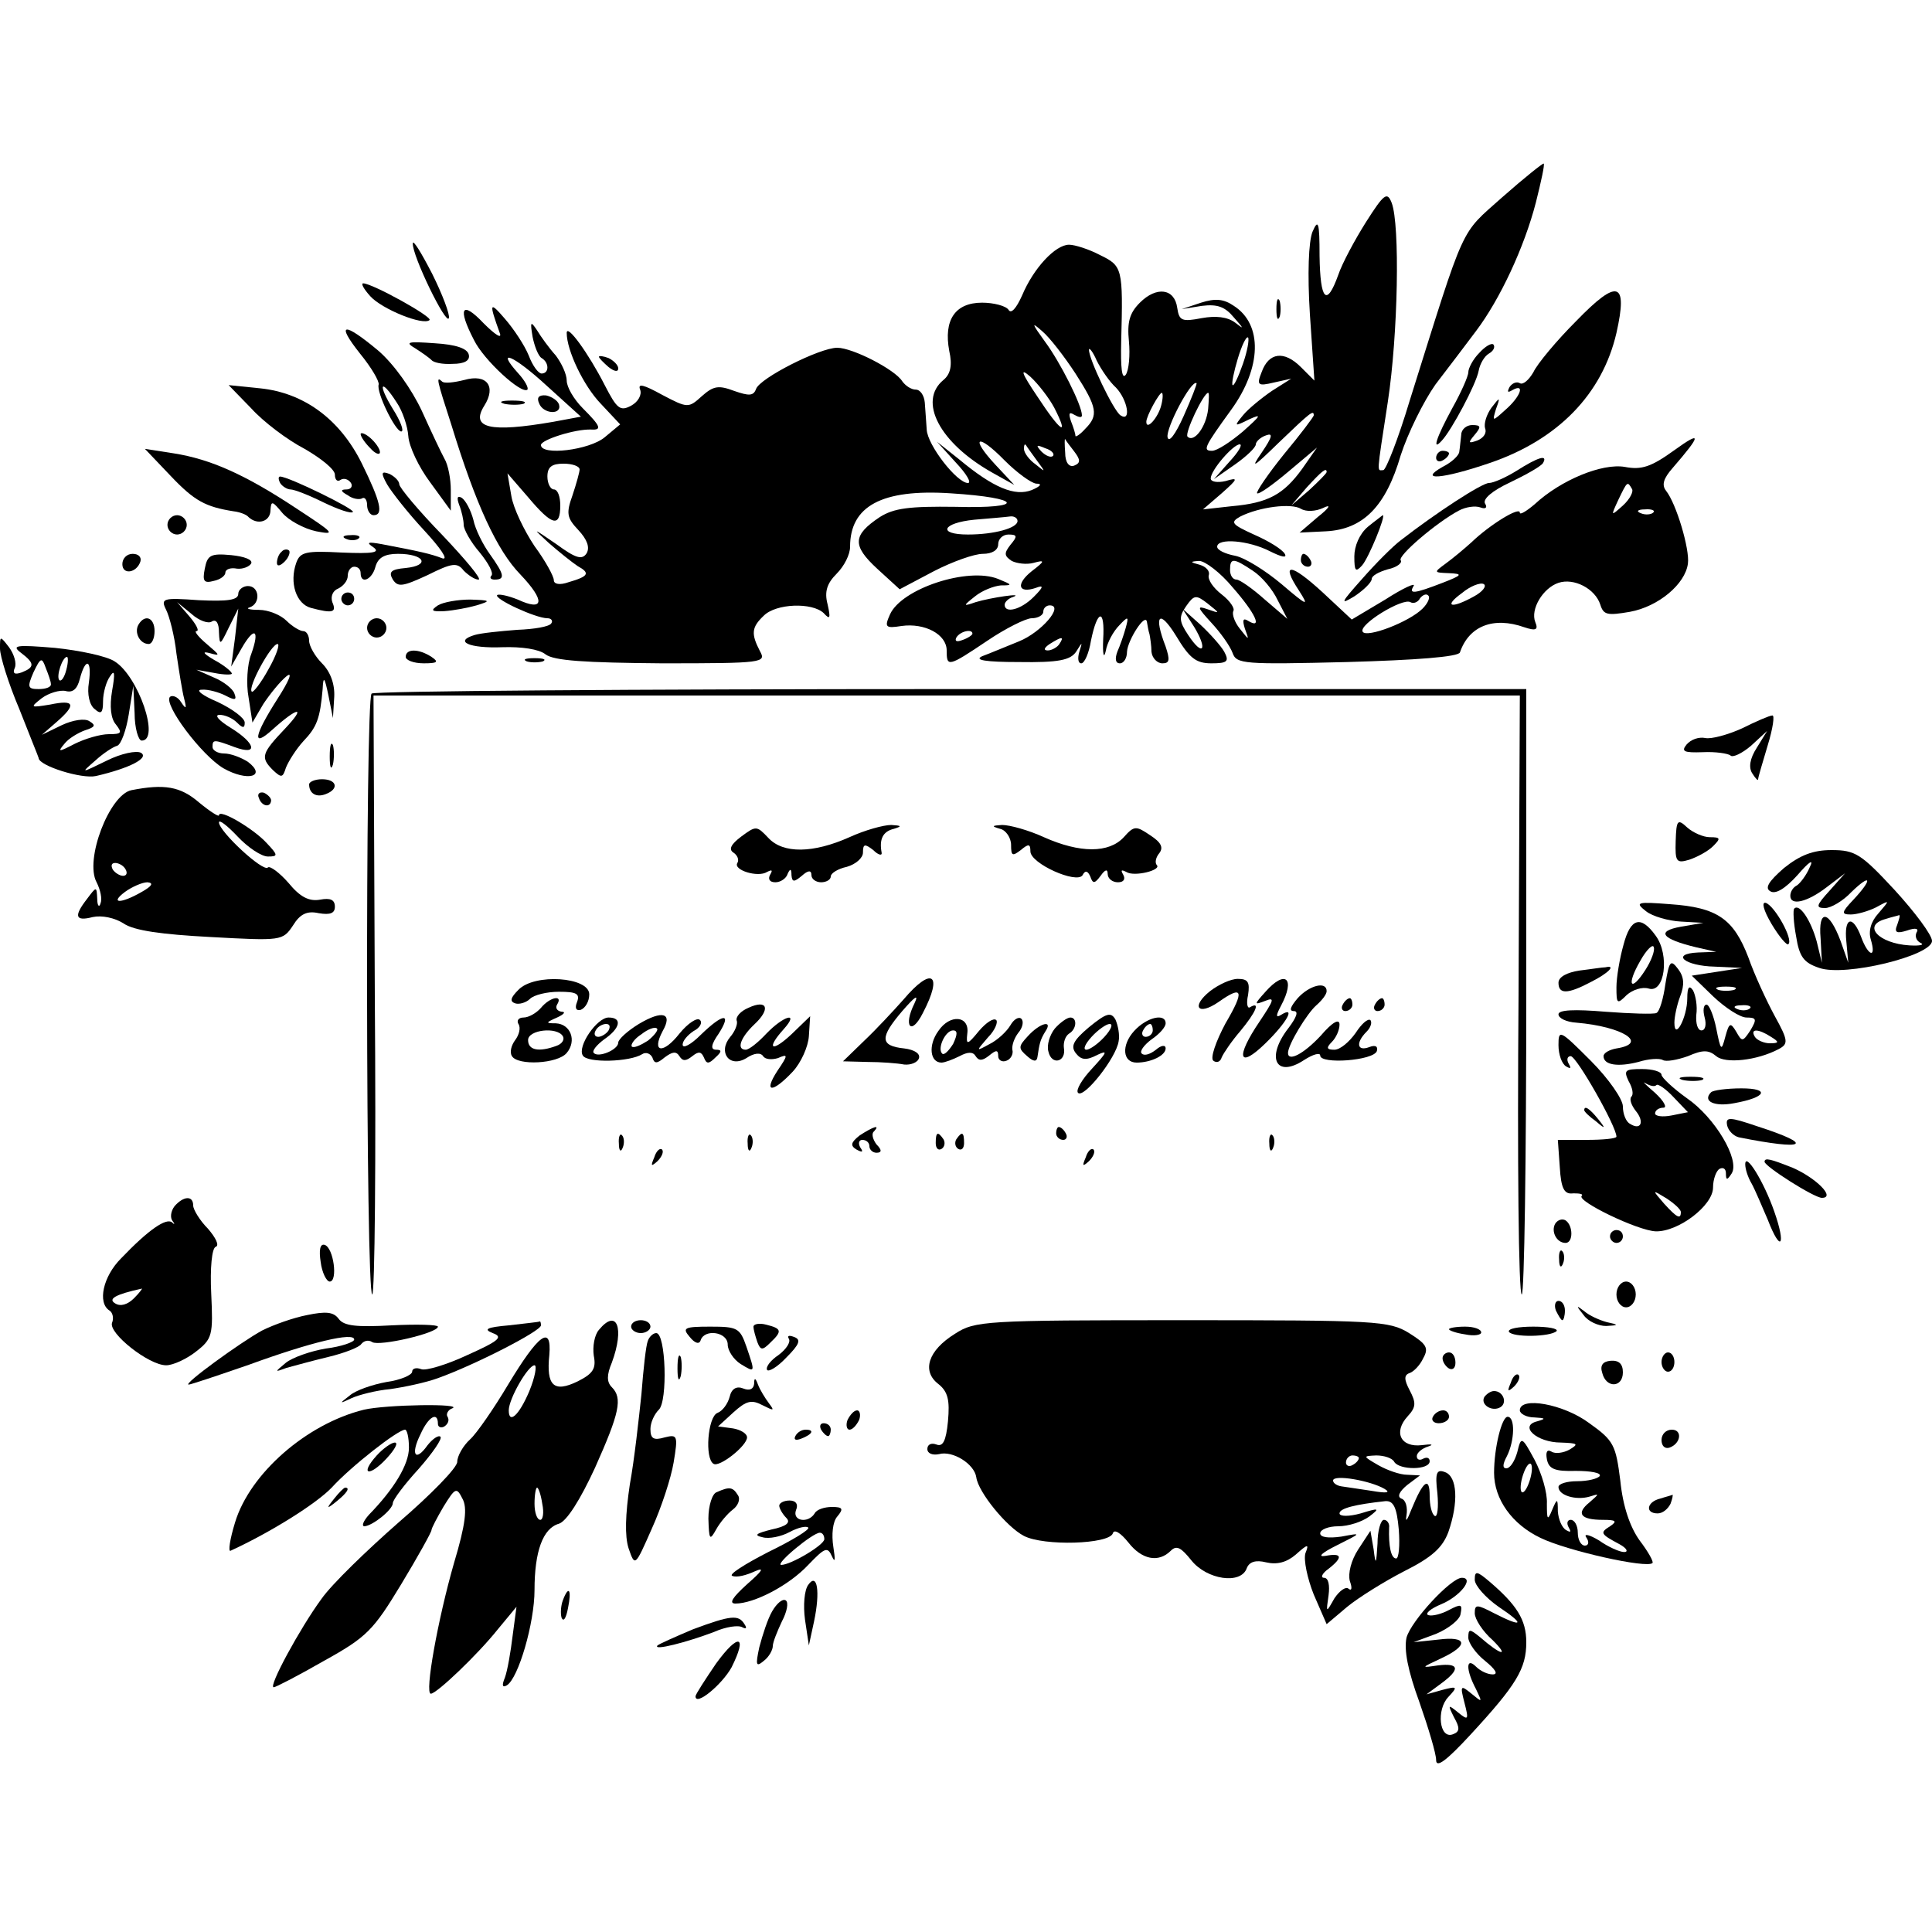 <?xml version="1.0" standalone="no"?>
<!DOCTYPE svg PUBLIC "-//W3C//DTD SVG 20010904//EN"
 "http://www.w3.org/TR/2001/REC-SVG-20010904/DTD/svg10.dtd">
<svg version="1.0" xmlns="http://www.w3.org/2000/svg"
 width="300pt" height="300pt" viewBox="0 0 300 300"
 preserveAspectRatio="xMidYMid meet">
<g transform="translate(0,300) scale(0.1,-0.1)"
fill="#000000" stroke="none">
<path d="M2333 2694 c-67 -60 -56 -36 -144 -316 -18 -60 -37 -108 -41 -108
-10 0 -11 -11 7 106 16 105 19 275 6 309 -7 18 -12 14 -40 -30 -17 -27 -37
-64 -43 -82 -18 -50 -28 -40 -29 30 0 52 -2 58 -11 37 -6 -15 -8 -65 -4 -128
l7 -103 -21 21 c-26 26 -50 23 -61 -8 -8 -20 -6 -22 19 -16 l27 6 -30 -19
c-16 -11 -37 -28 -45 -38 -14 -17 -14 -18 10 -6 20 9 18 6 -10 -19 -19 -16
-40 -30 -48 -30 -15 0 -12 6 30 64 47 65 49 132 4 161 -16 11 -29 12 -51 5
l-30 -10 31 5 c24 3 36 -1 50 -18 16 -18 16 -19 2 -8 -12 9 -30 11 -52 7 -31
-6 -35 -4 -38 16 -4 30 -32 34 -58 8 -16 -16 -20 -30 -17 -60 2 -21 0 -45 -5
-52 -6 -8 -8 11 -7 52 3 114 2 117 -33 134 -17 9 -39 16 -48 16 -21 0 -55 -36
-73 -79 -9 -20 -17 -29 -21 -22 -4 6 -23 11 -41 11 -42 0 -60 -27 -51 -75 5
-22 2 -36 -9 -45 -40 -33 -6 -98 76 -144 l34 -19 -29 31 c-41 44 -28 50 14 7
19 -19 41 -35 49 -36 10 0 7 -4 -7 -10 -26 -10 -59 3 -113 48 l-34 27 29 -32
c17 -18 25 -32 19 -32 -17 0 -63 59 -64 83 -1 12 -2 31 -3 42 -1 11 -7 20 -14
20 -7 0 -16 6 -21 13 -11 18 -77 52 -101 52 -27 0 -120 -47 -126 -64 -4 -11
-11 -11 -34 -3 -24 9 -32 8 -50 -8 -21 -19 -22 -19 -62 2 -29 16 -38 18 -34 8
3 -8 -3 -19 -14 -25 -17 -9 -22 -5 -41 32 -25 49 -59 96 -59 81 0 -27 26 -82
53 -110 l30 -32 -24 -20 c-24 -20 -99 -29 -99 -12 0 8 53 25 78 24 17 -1 15 5
-13 33 -14 14 -25 33 -25 43 0 10 -8 27 -17 39 -10 11 -23 29 -29 39 -10 15
-11 14 -7 -10 3 -15 9 -30 14 -33 12 -7 12 -24 0 -24 -5 0 -14 12 -20 28 -6
15 -23 41 -37 57 -24 28 -25 25 -8 -22 4 -10 -7 -3 -25 15 -34 36 -41 24 -15
-26 15 -31 74 -85 83 -77 2 3 -4 14 -14 25 -37 41 -7 28 44 -19 l53 -48 -43
-8 c-98 -17 -129 -10 -107 25 19 30 4 50 -31 40 -16 -4 -32 -6 -35 -2 -9 8 -8
3 15 -68 38 -124 71 -195 107 -232 39 -41 37 -58 -4 -39 -15 6 -29 9 -32 7 -5
-6 60 -36 78 -36 6 0 9 -4 6 -8 -3 -5 -26 -9 -53 -10 -26 -2 -56 -5 -66 -8
-33 -10 -8 -21 43 -19 30 1 57 -3 67 -11 13 -10 61 -13 181 -14 158 0 162 1
152 19 -14 27 -13 37 6 55 19 19 75 21 93 4 10 -11 11 -8 6 14 -5 19 -1 32 14
47 12 12 21 30 21 42 0 63 49 90 156 83 112 -7 118 -24 8 -21 -72 1 -96 -2
-118 -16 -42 -28 -43 -44 -4 -80 l35 -32 53 28 c29 15 63 27 76 27 15 0 24 6
24 15 0 8 7 15 16 15 14 0 14 -3 3 -16 -10 -13 -10 -17 2 -25 8 -4 23 -6 34
-3 18 5 18 3 -3 -13 -25 -20 -21 -35 6 -26 13 5 13 2 -3 -14 -20 -20 -45 -26
-45 -12 0 4 6 10 13 12 19 7 -35 -1 -58 -8 -20 -7 -20 -6 -1 9 11 9 29 16 40
17 19 0 18 1 -4 10 -47 19 -150 -15 -168 -55 -9 -20 -7 -22 18 -18 36 5 70
-13 70 -38 0 -26 2 -26 63 15 28 19 60 35 69 35 10 0 18 5 18 10 0 6 5 10 10
10 23 0 -13 -42 -48 -56 -20 -8 -46 -19 -57 -23 -13 -6 6 -9 57 -9 62 -1 80 3
89 16 10 16 10 16 5 0 -3 -10 -2 -18 3 -18 5 0 12 16 15 35 10 49 22 51 19 2
-1 -23 1 -31 4 -18 2 13 12 31 21 40 14 15 15 14 10 -4 -3 -11 -9 -28 -13 -37
-4 -11 -3 -18 4 -18 6 0 11 8 11 18 1 18 29 62 31 46 1 -5 2 -13 4 -19 1 -5 3
-18 3 -27 1 -10 9 -18 17 -18 11 0 12 5 5 26 -19 49 -10 59 16 17 21 -35 31
-43 55 -43 25 0 28 3 20 18 -5 9 -22 28 -37 42 l-28 25 18 -28 c22 -36 14 -48
-9 -13 -14 21 -15 28 -3 45 12 17 15 18 33 4 20 -16 20 -16 0 -9 -17 6 -16 3
6 -21 14 -15 29 -36 33 -47 6 -17 17 -18 178 -14 106 3 173 8 175 15 14 41 52
56 100 39 18 -6 22 -4 17 8 -8 20 12 53 36 61 24 8 57 -9 65 -34 5 -16 11 -17
46 -11 44 8 86 43 90 75 3 22 -18 93 -34 113 -7 9 -4 19 10 35 45 52 46 59 3
28 -36 -26 -51 -31 -77 -26 -35 6 -99 -20 -140 -58 -13 -11 -23 -17 -23 -13 0
10 -47 -19 -75 -46 -11 -10 -29 -25 -40 -33 -19 -14 -19 -14 5 -15 22 -1 21
-3 -10 -15 -44 -17 -53 -18 -45 -5 4 6 -16 -3 -44 -21 l-52 -31 -45 42 c-50
46 -66 47 -37 3 16 -25 14 -25 -27 10 -25 21 -57 41 -72 44 -16 3 -28 9 -28
14 0 14 49 10 82 -7 18 -9 27 -11 23 -4 -4 7 -25 20 -48 30 -35 16 -37 19 -21
28 30 15 79 21 94 12 8 -5 23 -4 34 1 14 7 11 1 -8 -14 l-28 -24 41 2 c58 3
93 39 116 118 11 34 35 83 54 110 20 26 48 63 63 83 37 49 75 130 93 200 8 32
14 59 12 60 -1 1 -30 -22 -64 -52z m-663 -274 c34 -53 36 -65 15 -86 -8 -9
-15 -13 -15 -11 0 3 -3 13 -7 23 -4 12 -3 15 5 10 7 -4 12 -5 12 -1 0 16 -34
83 -57 114 -21 29 -22 32 -5 17 12 -10 35 -40 52 -66z m260 15 c-7 -20 -14
-35 -16 -33 -2 2 2 21 8 41 6 20 13 35 16 33 2 -3 -1 -21 -8 -41z m-197 -37
c18 -19 24 -54 7 -43 -11 7 -50 89 -49 102 0 4 6 -3 12 -17 7 -14 20 -33 30
-42z m-96 -31 c24 -47 10 -38 -26 17 -25 37 -28 46 -11 31 12 -11 29 -33 37
-48z m201 -13 c-13 -29 -23 -42 -25 -33 -3 14 37 90 45 84 1 -1 -8 -24 -20
-51z m-35 16 c-5 -19 -23 -39 -23 -25 0 9 20 45 24 45 2 0 2 -9 -1 -20z m73
-5 c-3 -28 -22 -53 -32 -43 -5 5 25 68 32 68 2 0 1 -11 0 -25z m164 -10 c0 -2
-21 -30 -46 -60 -25 -31 -44 -59 -42 -61 3 -2 24 13 49 34 l44 37 -23 -33
c-29 -40 -53 -53 -109 -58 l-45 -5 29 25 c26 23 26 25 6 19 -13 -3 -23 -1 -23
4 0 13 35 53 45 53 5 0 -2 -12 -16 -27 l-24 -27 33 23 c17 12 32 26 32 31 0 4
7 11 16 14 11 4 10 -2 -7 -27 -18 -26 -13 -23 27 16 49 47 54 51 54 42z m-372
-56 c10 -13 10 -18 0 -22 -8 -3 -14 5 -14 20 -1 13 -1 23 0 21 1 -2 7 -10 14
-19z m-58 -14 c14 -19 14 -19 -2 -6 -10 7 -18 18 -18 24 0 6 1 8 3 6 1 -2 9
-13 17 -24z m25 7 c-3 -3 -11 0 -18 7 -9 10 -8 11 6 5 10 -3 15 -9 12 -12z
m-735 -21 c0 -4 -5 -22 -11 -40 -10 -28 -9 -35 9 -54 14 -15 18 -27 13 -36 -7
-11 -17 -8 -47 14 -38 26 -38 26 -12 2 16 -14 36 -30 45 -36 20 -11 17 -16
-14 -25 -14 -5 -23 -3 -23 3 0 6 -13 30 -30 53 -16 24 -33 59 -36 78 l-6 35
32 -37 c37 -44 50 -48 50 -13 0 14 -4 25 -10 25 -5 0 -10 9 -10 20 0 15 7 20
25 20 14 0 25 -4 25 -9z m1160 -4 c0 -2 -12 -14 -27 -28 l-28 -24 24 28 c23
25 31 32 31 24z m474 -26 c3 -4 -3 -16 -14 -26 -19 -17 -19 -17 -7 9 14 29 14
29 21 17z m33 -37 c-3 -3 -12 -4 -19 -1 -8 3 -5 6 6 6 11 1 17 -2 13 -5z
m-987 -13 c0 -11 -36 -21 -77 -21 -48 0 -40 18 10 23 23 2 48 4 55 5 6 1 12
-2 12 -7z m334 -103 c36 -41 47 -66 24 -52 -8 5 -9 1 -5 -12 7 -19 7 -19 -8 0
-8 10 -12 22 -10 27 3 4 -5 16 -18 26 -13 10 -22 23 -20 30 2 6 -4 13 -14 16
-15 4 -16 5 -1 6 9 0 33 -18 52 -41z m31 26 c14 -9 31 -29 39 -46 l15 -29 -35
30 c-19 17 -39 31 -44 31 -6 0 -10 7 -10 15 0 19 5 19 35 -1z m344 -40 c-36
-20 -48 -16 -19 5 13 11 29 17 34 14 5 -3 -2 -12 -15 -19z m-80 -19 c-21 -21
-87 -46 -93 -36 -7 11 62 53 74 46 5 -3 12 0 15 6 4 5 10 8 13 4 3 -3 -1 -12
-9 -20z m-699 -39 c0 -2 -7 -7 -16 -10 -8 -3 -12 -2 -9 4 6 10 25 14 25 6z
m135 -16 c-3 -5 -12 -10 -18 -10 -7 0 -6 4 3 10 19 12 23 12 15 0z"/>
<path d="M641 2622 c-1 -19 52 -128 56 -116 2 5 -10 37 -26 69 -17 33 -30 54
-30 47z"/>
<path d="M575 2540 c18 -20 82 -46 92 -37 5 5 -89 57 -103 57 -4 0 1 -9 11
-20z"/>
<path d="M2448 2502 c-31 -31 -61 -67 -67 -80 -7 -12 -16 -20 -21 -17 -5 3
-12 0 -16 -6 -4 -8 -3 -9 4 -5 21 12 13 -10 -10 -30 -21 -19 -21 -19 -15 1 7
19 6 19 -7 2 -8 -11 -12 -25 -10 -32 3 -7 -2 -15 -12 -19 -14 -5 -15 -4 -4 9
10 12 10 15 -4 15 -9 0 -17 -7 -17 -15 -1 -8 -2 -20 -3 -26 0 -6 -12 -17 -26
-24 -39 -22 0 -19 73 6 106 36 175 107 197 202 18 80 2 85 -62 19z"/>
<path d="M1982 2520 c0 -14 2 -19 5 -12 2 6 2 18 0 25 -3 6 -5 1 -5 -13z"/>
<path d="M559 2451 c18 -22 30 -43 29 -48 -4 -12 26 -73 35 -73 5 0 -1 16 -13
35 -24 39 -19 49 6 10 9 -13 17 -37 18 -52 1 -16 16 -48 34 -72 l32 -44 0 32
c0 17 -4 39 -10 49 -5 9 -21 43 -35 74 -16 34 -43 72 -67 93 -55 46 -67 44
-29 -4z"/>
<path d="M645 2459 c11 -7 22 -15 25 -18 3 -4 17 -7 33 -6 18 0 27 5 25 14 -2
10 -20 16 -53 18 -42 3 -47 2 -30 -8z"/>
<path d="M2297 2452 c-10 -10 -17 -24 -17 -30 0 -6 -11 -31 -25 -56 -25 -46
-32 -68 -16 -50 15 16 53 87 57 108 2 11 9 23 16 27 7 4 10 10 7 14 -3 3 -13
-3 -22 -13z"/>
<path d="M930 2446 c0 -2 7 -9 15 -16 9 -7 15 -8 15 -2 0 5 -7 12 -15 16 -8 3
-15 4 -15 2z"/>
<path d="M390 2366 c19 -21 56 -49 83 -63 26 -15 47 -32 47 -40 0 -8 4 -12 9
-8 5 3 12 1 16 -5 3 -5 0 -10 -7 -10 -10 0 -9 -3 2 -9 8 -6 18 -7 22 -5 4 3 8
-2 8 -10 0 -9 5 -16 10 -16 16 0 11 21 -18 80 -34 69 -90 110 -158 117 l-49 5
35 -36z"/>
<path d="M837 2374 c6 -17 36 -19 31 -2 -2 6 -11 12 -20 14 -11 1 -15 -3 -11
-12z"/>
<path d="M783 2373 c9 -2 23 -2 30 0 6 3 -1 5 -18 5 -16 0 -22 -2 -12 -5z"/>
<path d="M560 2326 c0 -4 7 -14 15 -22 8 -9 15 -11 15 -6 0 5 -7 15 -15 22 -8
7 -15 9 -15 6z"/>
<path d="M265 2261 c37 -39 54 -48 98 -55 9 -1 20 -5 23 -9 14 -13 34 -7 34
11 1 15 3 14 18 -4 10 -12 34 -25 53 -29 31 -6 28 -3 -30 35 -80 53 -134 77
-191 86 l-45 7 40 -42z"/>
<path d="M2230 2289 c0 -5 5 -7 10 -4 6 3 10 8 10 11 0 2 -4 4 -10 4 -5 0 -10
-5 -10 -11z"/>
<path d="M2355 2269 c-16 -10 -36 -19 -43 -19 -11 0 -83 -47 -137 -89 -12 -9
-39 -36 -60 -60 -33 -37 -35 -41 -12 -27 15 10 27 22 27 27 0 5 11 11 25 15
14 3 23 10 20 14 -5 7 56 59 90 77 11 6 26 8 34 5 8 -3 11 0 7 6 -4 7 11 20
39 33 25 12 48 25 51 30 8 14 -8 9 -41 -12z"/>
<path d="M601 2248 c7 -12 32 -44 58 -72 25 -27 38 -46 28 -43 -18 7 -36 11
-94 22 -22 4 -25 3 -13 -5 11 -8 -1 -10 -49 -8 -56 3 -65 1 -71 -16 -11 -31 0
-64 23 -70 34 -9 40 -7 33 9 -3 9 1 18 9 21 8 4 15 12 15 20 0 8 5 14 10 14 6
0 10 -4 10 -10 0 -18 18 -10 23 10 4 14 14 20 35 20 41 0 51 -18 12 -22 -23
-2 -27 -6 -20 -18 8 -12 15 -11 54 7 38 19 46 20 56 7 7 -7 17 -14 23 -14 6 0
-20 31 -56 69 -37 38 -67 74 -67 79 0 5 -7 12 -15 16 -13 5 -14 2 -4 -16z"/>
<path d="M435 2250 c3 -5 11 -10 16 -10 6 0 29 -9 51 -20 23 -11 43 -18 46
-15 4 4 -100 55 -113 55 -3 0 -3 -4 0 -10z"/>
<path d="M713 2216 c4 -10 7 -24 7 -31 0 -7 11 -27 25 -43 13 -16 22 -32 18
-36 -3 -3 -1 -6 5 -6 17 0 15 8 -7 39 -11 15 -23 39 -26 54 -4 15 -12 30 -18
34 -7 4 -8 0 -4 -11z"/>
<path d="M260 2185 c0 -8 7 -15 15 -15 8 0 15 7 15 15 0 8 -7 15 -15 15 -8 0
-15 -7 -15 -15z"/>
<path d="M2124 2182 c-13 -11 -21 -30 -21 -46 0 -23 2 -25 12 -14 10 11 38 79
32 78 -1 -1 -12 -9 -23 -18z"/>
<path d="M538 2163 c7 -3 16 -2 19 1 4 3 -2 6 -13 5 -11 0 -14 -3 -6 -6z"/>
<path d="M437 2143 c-4 -3 -7 -11 -7 -17 0 -6 5 -5 12 2 6 6 9 14 7 17 -3 3
-9 2 -12 -2z"/>
<path d="M190 2124 c0 -17 22 -14 28 4 2 7 -3 12 -12 12 -9 0 -16 -7 -16 -16z"/>
<path d="M318 2117 c-4 -20 -1 -23 14 -19 10 2 18 8 18 13 0 5 8 8 18 6 9 -1
19 3 22 8 3 6 -11 11 -31 13 -32 3 -37 0 -41 -21z"/>
<path d="M2020 2130 c0 -5 5 -10 11 -10 5 0 7 5 4 10 -3 6 -8 10 -11 10 -2 0
-4 -4 -4 -10z"/>
<path d="M370 2078 c0 -10 -17 -12 -61 -10 -56 4 -60 3 -51 -15 5 -10 13 -40
16 -68 4 -27 9 -59 12 -70 4 -16 3 -17 -5 -5 -5 8 -13 11 -17 8 -11 -11 49
-91 83 -111 37 -21 68 -13 38 10 -11 7 -27 13 -37 13 -10 0 -18 5 -18 10 0 12
2 12 34 0 38 -14 33 6 -6 30 -18 11 -26 20 -17 20 8 0 20 -5 27 -12 9 -9 12
-9 12 0 0 7 -19 21 -42 32 -24 10 -35 19 -25 19 10 1 27 -4 37 -9 15 -8 18 -7
14 3 -2 7 -17 19 -32 25 l-27 12 28 -5 c15 -3 27 -3 27 -1 0 3 -12 13 -27 21
-17 10 -20 14 -8 11 18 -5 17 -4 -4 14 -13 11 -20 20 -16 20 5 0 0 10 -11 23
l-19 22 22 -18 c12 -11 27 -16 32 -12 7 4 11 -3 11 -17 1 -21 2 -20 15 7 l15
30 -5 -45 -6 -45 16 28 c20 35 29 30 15 -9 -6 -15 -8 -46 -4 -67 l6 -39 17 29
c10 15 26 35 36 43 10 8 4 -7 -14 -35 -37 -58 -40 -77 -8 -48 40 36 53 37 20
2 -37 -39 -39 -45 -19 -65 13 -12 15 -12 20 4 4 10 16 29 27 41 21 22 26 35
30 81 1 21 3 19 9 -10 l7 -35 2 33 c1 20 -6 39 -19 52 -11 11 -20 27 -20 35 0
8 -4 15 -9 15 -5 0 -17 7 -26 16 -9 9 -28 17 -43 17 -15 0 -21 2 -14 4 17 6
15 33 -3 33 -8 0 -15 -6 -15 -12z m47 -117 c-12 -22 -24 -37 -26 -35 -7 6 30
74 40 74 4 0 -2 -18 -14 -39z"/>
<path d="M530 2070 c0 -5 5 -10 10 -10 6 0 10 5 10 10 0 6 -4 10 -10 10 -5 0
-10 -4 -10 -10z"/>
<path d="M680 2060 c-12 -8 -10 -10 10 -9 14 1 36 5 50 9 23 7 22 8 -10 9 -19
0 -42 -4 -50 -9z"/>
<path d="M215 2030 c-7 -12 2 -30 16 -30 5 0 9 9 9 20 0 21 -15 27 -25 10z"/>
<path d="M570 2025 c0 -8 7 -15 15 -15 8 0 15 7 15 15 0 8 -7 15 -15 15 -8 0
-15 -7 -15 -15z"/>
<path d="M0 1993 c0 -12 13 -54 30 -94 16 -41 30 -75 30 -76 0 -12 67 -33 89
-28 52 12 83 28 70 36 -7 4 -31 -1 -53 -12 -41 -20 -41 -20 -18 0 12 11 27 21
34 23 6 2 14 24 18 49 l7 44 2 -42 c0 -24 6 -43 11 -43 29 0 -5 100 -42 123
-12 8 -54 17 -93 21 -60 5 -68 4 -52 -8 21 -16 21 -22 1 -30 -11 -4 -15 -2
-11 7 3 7 -1 21 -9 32 -14 18 -14 18 -14 -2z m79 -55 c1 -5 -8 -8 -19 -8 -17
0 -18 3 -8 26 11 23 13 24 19 7 4 -10 8 -21 8 -25z m24 22 c-3 -12 -8 -19 -11
-16 -5 6 5 36 12 36 2 0 2 -9 -1 -20z m35 -20 c-3 -18 1 -35 9 -41 10 -9 13
-6 13 12 0 13 5 31 11 39 7 11 8 5 3 -23 -4 -24 -2 -43 6 -52 10 -13 9 -15
-11 -15 -13 0 -37 -7 -53 -15 -25 -13 -27 -13 -16 0 6 8 21 17 32 21 16 5 17
8 7 14 -7 5 -26 2 -43 -6 l-31 -15 23 20 c31 27 28 35 -10 27 -31 -5 -32 -5
-13 10 11 8 28 13 37 11 11 -3 18 3 22 19 9 34 19 30 14 -6z"/>
<path d="M630 1980 c0 -5 12 -10 28 -10 21 0 24 2 12 10 -20 13 -40 13 -40 0z"/>
<path d="M818 1973 c6 -2 18 -2 25 0 6 3 1 5 -13 5 -14 0 -19 -2 -12 -5z"/>
<path d="M577 1923 c-10 -9 -9 -933 1 -933 4 0 6 209 4 465 l-2 465 890 0 890
0 -2 -465 c-2 -256 0 -465 5 -465 4 0 7 212 7 470 l0 470 -893 0 c-492 0 -897
-3 -900 -7z"/>
<path d="M2705 1869 c-22 -10 -48 -17 -57 -15 -10 2 -22 -2 -29 -10 -9 -11 -4
-13 25 -12 20 1 39 -2 43 -5 3 -4 18 3 32 15 l25 23 -16 -26 c-11 -17 -13 -31
-7 -40 5 -8 9 -12 9 -9 0 3 7 26 15 53 8 26 11 47 7 46 -4 0 -25 -9 -47 -20z"/>
<path d="M512 1825 c0 -16 2 -22 5 -12 2 9 2 23 0 30 -3 6 -5 -1 -5 -18z"/>
<path d="M480 1782 c0 -14 11 -21 26 -15 21 8 17 23 -6 23 -11 0 -20 -4 -20
-8z"/>
<path d="M204 1773 c-34 -7 -73 -108 -54 -143 6 -12 9 -26 6 -33 -2 -7 -5 -3
-5 7 -1 20 -1 20 -16 0 -21 -27 -18 -35 9 -28 14 3 34 -1 48 -10 16 -11 59
-17 135 -21 110 -6 112 -6 128 18 11 18 22 23 40 19 18 -3 25 0 25 10 0 11 -7
14 -23 11 -17 -3 -31 4 -49 26 -14 16 -29 27 -32 24 -7 -8 -76 56 -76 70 0 5
13 -5 29 -22 16 -17 37 -31 47 -31 16 0 16 2 -2 21 -20 22 -74 54 -74 43 0 -3
-14 6 -31 20 -29 25 -54 29 -105 19z m-9 -123 c3 -5 2 -10 -4 -10 -5 0 -13 5
-16 10 -3 6 -2 10 4 10 5 0 13 -4 16 -10z m25 -35 c-33 -19 -50 -18 -26 0 11
8 27 15 35 15 10 -1 7 -6 -9 -15z"/>
<path d="M402 1761 c4 -13 18 -16 19 -4 0 4 -5 9 -11 12 -7 2 -11 -2 -8 -8z"/>
<path d="M2602 1694 c-1 -32 1 -35 21 -29 12 4 29 13 37 21 12 12 12 14 -5 14
-10 0 -26 7 -35 15 -15 14 -17 12 -18 -21z"/>
<path d="M1151 1701 c-16 -12 -20 -20 -12 -25 6 -4 9 -11 6 -16 -7 -11 32 -23
46 -14 8 4 9 3 5 -4 -4 -7 -1 -12 8 -12 8 0 17 6 19 13 4 9 6 8 6 -2 1 -11 4
-11 16 -1 10 9 15 9 15 1 0 -6 7 -11 15 -11 8 0 15 4 15 9 0 5 11 12 25 15 14
4 25 14 25 22 0 14 3 14 16 4 8 -8 14 -9 13 -4 -4 21 2 33 19 37 13 4 12 5 -4
6 -12 0 -41 -8 -65 -19 -56 -25 -103 -26 -126 -1 -18 19 -19 19 -42 2z"/>
<path d="M1553 1713 c9 -2 17 -14 17 -25 0 -17 2 -18 15 -8 12 10 15 10 15 -2
0 -19 72 -51 81 -37 4 8 8 7 12 -2 4 -12 7 -11 16 1 7 10 11 11 11 3 0 -7 7
-13 16 -13 9 0 12 5 8 12 -4 7 -3 8 5 4 12 -8 56 3 47 11 -3 4 -1 12 4 18 7 9
3 17 -14 28 -22 15 -25 15 -41 -3 -23 -25 -68 -25 -124 0 -24 11 -53 19 -65
19 -16 -1 -17 -2 -3 -6z"/>
<path d="M2770 1652 c-24 -21 -30 -31 -21 -36 8 -5 23 4 42 25 19 22 26 26 19
12 -5 -12 -15 -25 -20 -28 -6 -3 -10 -10 -10 -16 0 -16 26 -10 56 13 l29 22
-24 -27 c-21 -23 -22 -27 -7 -27 9 0 28 11 41 25 31 30 33 20 3 -12 -19 -20
-19 -23 -4 -23 9 0 27 5 39 11 22 12 22 12 4 -9 -12 -13 -16 -28 -12 -41 9
-30 -4 -26 -15 4 -13 35 -27 31 -23 -7 l3 -33 -12 34 c-18 48 -35 50 -31 4 l2
-38 -8 33 c-9 33 -27 60 -35 51 -2 -2 -1 -22 3 -43 5 -32 12 -41 36 -49 40
-14 175 19 175 42 0 9 -26 44 -58 79 -52 56 -61 62 -98 62 -29 0 -49 -8 -74
-28z m176 -88 c-5 -12 -1 -14 15 -9 14 5 19 3 15 -3 -3 -6 0 -13 6 -16 7 -3 0
-5 -17 -4 -48 3 -74 31 -37 41 9 3 19 5 21 6 2 0 0 -6 -3 -15z"/>
<path d="M2556 1585 c10 -8 35 -15 54 -16 l35 -2 -35 -6 c-39 -7 -30 -19 24
-32 l31 -7 -28 -1 c-44 -2 -21 -21 26 -22 l42 -2 -39 -6 -39 -6 33 -32 c19
-18 42 -33 52 -33 16 0 16 -3 6 -20 -12 -18 -13 -18 -22 -2 -9 15 -11 14 -17
-8 -6 -23 -7 -22 -14 13 -4 20 -11 37 -15 37 -5 0 -6 -9 -3 -20 3 -11 1 -20
-5 -20 -6 0 -9 11 -8 24 2 14 -1 30 -5 38 -6 9 -9 5 -9 -12 0 -30 -20 -67 -20
-38 0 9 4 28 9 41 7 18 6 30 -3 42 -12 16 -14 13 -20 -23 -3 -22 -9 -43 -14
-45 -4 -2 -40 -1 -79 2 -48 4 -73 3 -73 -4 0 -6 12 -12 28 -13 71 -6 113 -32
62 -40 -11 -2 -20 -7 -20 -12 0 -14 23 -17 54 -9 16 5 33 6 38 3 5 -3 22 0 39
6 23 10 32 10 44 0 14 -12 63 -7 97 11 15 8 15 13 -6 51 -13 24 -32 65 -41 91
-23 60 -48 78 -122 83 -51 4 -55 3 -37 -11z m137 -122 c-7 -2 -19 -2 -25 0 -7
3 -2 5 12 5 14 0 19 -2 13 -5z m24 -29 c-3 -3 -12 -4 -19 -1 -8 3 -5 6 6 6 11
1 17 -2 13 -5z m33 -44 c13 -8 13 -10 -2 -10 -9 0 -20 5 -23 10 -8 13 5 13 25
0z"/>
<path d="M2751 1565 c12 -20 24 -34 26 -31 8 7 -21 59 -35 64 -7 2 -4 -11 9
-33z"/>
<path d="M2521 1533 c-6 -21 -11 -51 -11 -66 0 -26 1 -27 16 -12 9 8 24 13 34
10 25 -8 33 52 11 82 -23 32 -39 28 -50 -14z m34 -39 c-23 -36 -30 -24 -8 14
10 18 20 27 21 21 2 -5 -4 -21 -13 -35z"/>
<path d="M2453 1493 c-20 -3 -33 -10 -33 -19 0 -18 14 -18 50 1 28 14 40 27
23 23 -5 0 -23 -3 -40 -5z"/>
<path d="M805 1463 c-12 -12 -14 -18 -5 -21 6 -2 17 1 23 7 6 6 26 11 45 11
27 0 33 -3 28 -16 -4 -10 -1 -14 6 -12 7 3 13 13 13 24 0 27 -85 33 -110 7z"/>
<path d="M1403 1448 c-16 -18 -43 -47 -61 -64 l-33 -32 38 -1 c21 0 47 -2 57
-4 10 -1 21 3 23 10 2 7 -7 13 -23 15 -38 4 -38 17 -3 58 20 23 26 27 19 12
-18 -36 -5 -51 13 -15 32 61 14 73 -30 21z"/>
<path d="M1879 1461 c-30 -24 -19 -39 13 -17 38 27 41 18 11 -33 -15 -28 -24
-54 -19 -58 5 -4 11 -2 13 5 3 7 16 26 29 41 24 29 32 47 15 37 -4 -3 -6 6 -3
19 3 20 0 25 -16 25 -11 0 -30 -9 -43 -19z"/>
<path d="M1965 1460 c-18 -20 -18 -21 0 -14 15 6 13 1 -9 -32 -38 -56 -33 -75
9 -34 33 32 48 59 24 44 -8 -5 -8 -1 0 14 23 43 7 57 -24 22z"/>
<path d="M2015 1450 c-11 -13 -14 -20 -6 -20 8 0 4 -10 -8 -26 -36 -46 -20
-79 24 -50 14 9 25 12 25 7 0 -14 83 -8 88 7 2 7 -2 10 -12 6 -19 -7 -21 7 -4
24 6 6 9 14 6 18 -4 3 -14 -6 -23 -20 -10 -14 -24 -26 -33 -26 -12 0 -13 3 -4
12 7 7 12 19 12 27 0 10 -11 4 -29 -17 -27 -29 -51 -41 -51 -27 0 13 30 62 44
74 9 8 16 17 16 22 0 16 -27 9 -45 -11z"/>
<path d="M840 1435 c-7 -8 -19 -15 -27 -15 -8 0 -11 -5 -8 -10 4 -6 1 -17 -5
-25 -6 -8 -9 -19 -5 -25 9 -15 71 -12 85 5 16 19 6 45 -17 46 -16 0 -16 1 2 9
11 5 14 9 7 9 -7 1 -10 6 -7 11 10 16 -11 12 -25 -5z m34 -44 c3 -5 -1 -12
-10 -15 -27 -10 -44 -7 -44 9 0 16 45 21 54 6z"/>
<path d="M1162 1435 c-12 -5 -20 -14 -18 -20 2 -5 -3 -17 -10 -25 -20 -24 -1
-49 25 -33 12 8 22 9 26 3 3 -5 13 -6 23 -3 16 7 16 5 -1 -20 -22 -34 -8 -35
24 -1 13 14 24 39 25 55 l2 31 -29 -28 c-31 -29 -40 -23 -12 8 25 28 0 21 -27
-7 -13 -14 -27 -25 -32 -25 -15 0 -8 19 13 39 26 24 21 40 -9 26z"/>
<path d="M2085 1440 c-3 -5 -1 -10 4 -10 6 0 11 5 11 10 0 6 -2 10 -4 10 -3 0
-8 -4 -11 -10z"/>
<path d="M2135 1440 c-3 -5 -1 -10 4 -10 6 0 11 5 11 10 0 6 -2 10 -4 10 -3 0
-8 -4 -11 -10z"/>
<path d="M992 1410 c-18 -11 -32 -24 -32 -29 0 -11 -31 -24 -38 -16 -3 3 4 12
16 21 25 17 29 34 7 34 -18 0 -49 -45 -40 -59 7 -12 73 -10 92 2 6 4 13 1 16
-5 3 -10 7 -10 19 0 12 9 18 10 23 2 5 -8 10 -8 20 0 10 8 14 7 18 -2 4 -10 7
-11 18 0 10 9 10 12 1 12 -9 0 -8 8 4 25 21 33 7 32 -28 -2 -15 -15 -28 -22
-28 -15 0 6 8 15 17 21 10 5 14 13 10 17 -4 5 -19 -5 -32 -21 -25 -32 -44 -30
-26 4 16 28 0 33 -37 11z m-47 -10 c-3 -5 -11 -10 -16 -10 -6 0 -7 5 -4 10 3
6 11 10 16 10 6 0 7 -4 4 -10z m61 -16 c-11 -7 -22 -12 -25 -9 -2 3 4 12 15
19 10 8 21 12 24 9 3 -2 -4 -11 -14 -19z"/>
<path d="M1691 1405 c-25 -21 -29 -30 -20 -41 8 -10 16 -11 33 -2 17 8 15 4
-8 -21 -16 -17 -26 -34 -22 -38 9 -9 59 54 63 80 2 10 -1 25 -5 34 -7 12 -14
10 -41 -12z m24 -15 c-10 -11 -23 -20 -28 -20 -6 0 -2 9 8 20 10 11 23 20 28
20 6 0 2 -9 -8 -20z"/>
<path d="M1457 1399 c-16 -22 -13 -49 5 -49 5 0 18 5 28 10 13 7 21 7 25 0 5
-8 11 -7 21 1 11 9 14 9 14 -1 0 -6 6 -10 13 -7 6 2 11 10 9 17 -1 7 3 18 9
26 7 8 9 18 5 22 -4 4 -12 -1 -17 -10 -6 -10 -20 -23 -32 -29 -22 -12 -22 -12
-3 10 11 11 16 24 13 27 -4 4 -16 -4 -27 -17 -18 -22 -20 -22 -18 -4 4 28 -27
31 -45 4z m23 -20 c-7 -11 -14 -18 -17 -15 -8 8 5 36 17 36 7 0 7 -6 0 -21z"/>
<path d="M1638 1403 c-8 -10 -13 -26 -10 -36 5 -22 28 -16 24 6 -1 8 2 18 8
22 12 7 13 25 2 25 -5 0 -16 -8 -24 -17z"/>
<path d="M1761 1399 c-20 -22 -18 -49 4 -49 22 0 45 11 45 22 0 6 -7 5 -15 -2
-9 -7 -18 -10 -22 -6 -4 3 3 13 15 22 12 8 22 19 22 25 0 16 -29 10 -49 -12z
m29 1 c0 -5 -5 -10 -11 -10 -5 0 -7 5 -4 10 3 6 8 10 11 10 2 0 4 -4 4 -10z"/>
<path d="M1596 1391 c-15 -16 -15 -19 -1 -31 10 -9 15 -9 16 -1 3 20 4 26 12
39 13 19 -8 14 -27 -7z"/>
<path d="M2420 1377 c0 -14 5 -29 12 -33 7 -4 8 -3 4 4 -4 7 -2 12 3 12 9 0
71 -109 71 -125 0 -3 -21 -5 -46 -5 l-45 0 3 -42 c2 -34 7 -43 21 -41 10 0 16
-1 13 -4 -8 -8 87 -54 115 -55 35 -1 89 40 89 68 0 13 5 26 10 29 6 3 10 0 10
-7 0 -11 2 -11 9 0 13 21 -26 87 -70 117 -21 15 -39 32 -39 36 0 5 -14 9 -30
9 -27 0 -29 -2 -21 -19 6 -10 8 -21 4 -24 -3 -4 0 -13 7 -22 14 -17 8 -31 -9
-20 -6 3 -11 15 -11 27 0 11 -22 43 -50 71 -48 48 -50 49 -50 24z m152 -62 c2
3 15 -6 27 -19 l22 -23 -25 -5 c-15 -3 -26 -1 -26 3 0 5 6 9 13 9 6 0 1 10
-13 23 -14 12 -21 19 -15 15 7 -4 14 -6 17 -3z m38 -197 c0 -12 -6 -9 -26 13
-19 22 -19 22 4 8 12 -8 22 -17 22 -21z"/>
<path d="M2613 1323 c9 -2 23 -2 30 0 6 3 -1 5 -18 5 -16 0 -22 -2 -12 -5z"/>
<path d="M2657 1304 c-14 -14 5 -23 36 -17 50 9 56 23 11 23 -23 0 -44 -3 -47
-6z"/>
<path d="M2460 1276 c0 -2 8 -10 18 -17 15 -13 16 -12 3 4 -13 16 -21 21 -21
13z"/>
<path d="M2682 1252 c2 -8 10 -16 18 -18 105 -21 119 -12 29 17 -44 15 -50 15
-47 1z"/>
<path d="M1335 1237 c-14 -11 -15 -16 -5 -22 9 -5 11 -4 6 3 -4 7 -2 12 3 12
6 0 11 -4 11 -10 0 -5 5 -10 11 -10 8 0 9 4 0 13 -6 8 -8 17 -4 20 11 12 -2 7
-22 -6z"/>
<path d="M1640 1240 c0 -5 5 -10 11 -10 5 0 7 5 4 10 -3 6 -8 10 -11 10 -2 0
-4 -4 -4 -10z"/>
<path d="M961 1224 c0 -11 3 -14 6 -6 3 7 2 16 -1 19 -3 4 -6 -2 -5 -13z"/>
<path d="M1161 1224 c0 -11 3 -14 6 -6 3 7 2 16 -1 19 -3 4 -6 -2 -5 -13z"/>
<path d="M1453 1225 c0 -8 4 -12 9 -9 5 3 6 10 3 15 -9 13 -12 11 -12 -6z"/>
<path d="M1485 1231 c-3 -5 -2 -12 3 -15 5 -3 9 1 9 9 0 17 -3 19 -12 6z"/>
<path d="M1971 1224 c0 -11 3 -14 6 -6 3 7 2 16 -1 19 -3 4 -6 -2 -5 -13z"/>
<path d="M1016 1203 c-6 -14 -5 -15 5 -6 7 7 10 15 7 18 -3 3 -9 -2 -12 -12z"/>
<path d="M1686 1203 c-6 -14 -5 -15 5 -6 7 7 10 15 7 18 -3 3 -9 -2 -12 -12z"/>
<path d="M2710 1192 c0 -7 4 -20 10 -30 5 -9 16 -35 25 -56 20 -52 29 -41 10
13 -16 46 -45 93 -45 73z"/>
<path d="M2740 1196 c0 -7 77 -56 89 -56 22 0 -9 31 -46 47 -33 13 -43 16 -43
9z"/>
<path d="M271 1127 c-6 -8 -7 -18 -3 -23 4 -5 3 -6 -1 -2 -9 7 -36 -11 -79
-56 -28 -28 -37 -69 -18 -81 5 -3 7 -12 4 -19 -6 -16 57 -66 84 -66 11 0 32
10 46 21 26 20 27 26 24 90 -2 40 1 71 7 73 6 2 0 14 -12 28 -13 13 -23 30
-23 36 0 16 -15 15 -29 -1z m-63 -143 c-10 -10 -21 -13 -29 -8 -12 7 0 14 41
23 2 1 -3 -6 -12 -15z"/>
<path d="M2415 1100 c-7 -12 2 -30 16 -30 12 0 12 27 0 35 -5 3 -12 1 -16 -5z"/>
<path d="M2500 1080 c0 -5 5 -10 10 -10 6 0 10 5 10 10 0 6 -4 10 -10 10 -5 0
-10 -4 -10 -10z"/>
<path d="M498 1040 c2 -16 9 -30 14 -30 13 0 6 53 -8 57 -7 2 -9 -8 -6 -27z"/>
<path d="M2421 1044 c0 -11 3 -14 6 -6 3 7 2 16 -1 19 -3 4 -6 -2 -5 -13z"/>
<path d="M2510 990 c0 -11 7 -20 15 -20 8 0 15 9 15 20 0 11 -7 20 -15 20 -8
0 -15 -9 -15 -20z"/>
<path d="M2416 965 c4 -8 8 -15 10 -15 2 0 4 7 4 15 0 8 -4 15 -10 15 -5 0 -7
-7 -4 -15z"/>
<path d="M477 958 c-21 -4 -52 -15 -70 -24 -33 -18 -124 -84 -114 -84 3 0 45
14 94 31 96 35 163 51 163 39 0 -4 -20 -11 -44 -14 -24 -4 -52 -14 -62 -22
-18 -15 -18 -15 1 -8 11 3 40 11 65 17 25 6 48 15 51 20 4 5 11 7 17 3 11 -7
102 14 102 24 0 3 -32 4 -72 2 -54 -3 -74 -1 -82 10 -8 11 -20 12 -49 6z"/>
<path d="M2459 958 c7 -10 23 -17 35 -17 20 1 20 2 1 6 -11 3 -27 10 -35 17
-13 10 -13 9 -1 -6z"/>
<path d="M790 942 c-34 -3 -40 -6 -25 -12 17 -6 10 -12 -39 -34 -32 -15 -65
-25 -72 -22 -8 3 -14 1 -14 -4 0 -5 -18 -13 -40 -16 -22 -4 -48 -13 -57 -21
-17 -13 -16 -13 3 -4 11 5 38 12 60 14 21 3 55 10 74 17 56 20 160 73 160 82
0 4 -1 7 -2 6 -2 -1 -23 -3 -48 -6z"/>
<path d="M930 935 c-7 -8 -10 -26 -8 -40 4 -20 -1 -28 -25 -40 -37 -18 -49 -7
-44 41 4 48 -17 32 -64 -46 -22 -37 -49 -76 -59 -85 -11 -10 -20 -26 -20 -35
0 -9 -41 -51 -91 -94 -49 -43 -104 -96 -120 -119 -33 -45 -83 -137 -74 -137 3
0 38 18 78 41 67 37 77 48 120 119 26 43 47 81 47 84 0 3 9 20 19 37 18 29 20
30 29 12 8 -14 5 -40 -13 -100 -25 -87 -46 -203 -36 -203 9 0 73 61 104 100
l29 35 -6 -45 c-3 -25 -8 -54 -12 -65 -5 -12 -4 -16 3 -12 18 11 43 97 43 148
0 60 13 96 38 103 12 4 33 37 56 87 38 85 43 108 26 125 -8 8 -8 19 0 38 20
54 8 85 -20 51z m-108 -95 c-16 -38 -32 -52 -32 -30 0 18 30 70 40 70 4 0 1
-18 -8 -40z m20 -175 c3 -14 1 -25 -3 -25 -5 0 -9 11 -9 25 0 14 2 25 4 25 2
0 6 -11 8 -25z"/>
<path d="M980 940 c0 -5 7 -10 15 -10 8 0 15 5 15 10 0 6 -7 10 -15 10 -8 0
-15 -4 -15 -10z"/>
<path d="M1170 940 c0 -5 3 -15 6 -24 5 -13 8 -13 20 -1 19 18 18 22 -6 28
-11 3 -20 1 -20 -3z"/>
<path d="M1483 929 c-42 -26 -52 -58 -26 -78 15 -12 18 -25 15 -58 -3 -31 -8
-40 -18 -36 -8 3 -14 0 -14 -7 0 -7 8 -10 18 -8 21 6 55 -15 58 -36 3 -23 47
-77 74 -91 31 -16 132 -13 138 4 2 7 12 1 24 -14 21 -27 47 -32 66 -13 9 9 16
5 32 -15 24 -30 77 -38 86 -12 4 10 14 13 30 9 17 -4 32 0 46 12 19 17 21 17
15 2 -3 -10 3 -39 13 -64 l20 -46 32 27 c17 14 57 39 88 55 44 22 60 37 69 61
16 46 14 86 -5 93 -13 5 -16 0 -12 -33 2 -22 0 -37 -4 -35 -5 3 -8 17 -8 31 0
31 -10 24 -28 -20 -7 -18 -10 -22 -8 -10 2 12 -1 24 -8 26 -7 3 -3 11 9 21
l20 15 -20 1 c-11 0 -31 7 -45 15 -24 14 -24 14 -3 15 12 0 25 -4 28 -10 8
-13 55 -13 55 1 0 5 -4 7 -10 4 -5 -3 -10 -2 -10 4 0 5 8 12 18 15 9 3 5 4
-10 2 -33 -4 -45 20 -22 45 13 14 13 21 3 40 -9 17 -9 24 0 27 6 2 16 12 21
23 9 16 5 22 -22 39 -31 19 -50 20 -353 20 -306 0 -321 -1 -352 -21z m627
-193 c0 -3 -4 -8 -10 -11 -5 -3 -10 -1 -10 4 0 6 5 11 10 11 6 0 10 -2 10 -4z
m40 -48 c10 -6 3 -7 -20 -3 -19 3 -41 6 -47 7 -7 1 -13 5 -13 9 0 10 58 0 80
-13z m22 -63 c2 -25 0 -45 -4 -45 -8 0 -12 19 -11 48 1 6 -3 12 -8 12 -5 0
-10 -17 -10 -37 -2 -33 -3 -34 -6 -9 l-5 29 -19 -29 c-11 -17 -16 -37 -13 -49
4 -11 3 -16 -2 -12 -4 4 -14 -3 -22 -15 -13 -23 -13 -23 -9 5 2 15 0 27 -7 27
-6 0 -3 7 7 14 23 18 21 25 -5 20 -13 -2 -5 5 17 16 40 20 40 20 8 14 -21 -3
-33 -1 -33 5 0 6 13 11 28 11 16 0 37 7 48 15 17 13 16 14 -13 5 -18 -5 -33
-5 -33 0 0 8 25 14 71 19 13 1 18 -10 21 -44z"/>
<path d="M1071 924 c8 -10 15 -12 17 -5 6 18 42 13 42 -7 0 -9 9 -23 20 -30
23 -14 23 -14 9 27 -10 29 -14 31 -56 31 -41 0 -44 -2 -32 -16z"/>
<path d="M2250 936 c0 -2 11 -6 25 -8 14 -3 25 -1 25 3 0 5 -11 9 -25 9 -14 0
-25 -2 -25 -4z"/>
<path d="M2343 932 c6 -9 64 -8 74 1 3 4 -13 7 -36 7 -23 0 -40 -3 -38 -8z"/>
<path d="M1006 918 c-3 -7 -7 -44 -10 -83 -4 -38 -11 -102 -18 -140 -7 -47 -8
-80 -2 -99 10 -29 10 -29 36 30 15 33 30 79 34 103 7 42 6 44 -14 39 -17 -5
-22 -2 -22 13 0 10 6 23 13 30 14 13 11 119 -4 119 -5 0 -11 -6 -13 -12z"/>
<path d="M1225 921 c3 -5 -4 -16 -16 -25 -12 -8 -20 -18 -18 -23 2 -4 16 4 30
19 21 21 23 28 12 32 -8 3 -11 2 -8 -3z"/>
<path d="M1052 875 c0 -16 2 -22 5 -12 2 9 2 23 0 30 -3 6 -5 -1 -5 -18z"/>
<path d="M2240 891 c0 -6 5 -13 10 -16 6 -3 10 1 10 9 0 9 -4 16 -10 16 -5 0
-10 -4 -10 -9z"/>
<path d="M2580 885 c0 -8 5 -15 10 -15 6 0 10 7 10 15 0 8 -4 15 -10 15 -5 0
-10 -7 -10 -15z"/>
<path d="M2488 868 c6 -24 32 -23 32 1 0 13 -6 19 -19 18 -12 -1 -17 -7 -13
-19z"/>
<path d="M2346 853 c-6 -14 -5 -15 5 -6 7 7 10 15 7 18 -3 3 -9 -2 -12 -12z"/>
<path d="M1171 851 c-1 -8 -7 -11 -17 -7 -10 4 -18 0 -21 -13 -3 -11 -11 -22
-19 -25 -15 -6 -20 -71 -6 -79 9 -6 52 28 52 41 0 6 -10 12 -22 14 l-23 3 24
22 c20 18 28 20 45 11 18 -9 19 -9 10 3 -6 8 -14 21 -17 29 -4 11 -6 11 -6 1z"/>
<path d="M2305 831 c-7 -12 12 -24 25 -16 11 7 4 25 -10 25 -5 0 -11 -4 -15
-9z"/>
<path d="M565 811 c-89 -22 -177 -99 -200 -175 -8 -26 -11 -46 -7 -44 63 29
133 73 157 98 30 33 103 90 114 90 3 0 6 -12 6 -28 0 -26 -23 -64 -62 -104 -9
-10 -12 -18 -7 -18 13 1 44 26 44 36 0 5 18 29 40 53 22 25 37 47 34 50 -3 3
-12 -3 -20 -13 -19 -27 -27 -15 -11 17 12 27 27 36 27 16 0 -5 5 -7 10 -4 6 4
8 10 5 15 -3 4 1 11 7 13 20 8 -103 6 -137 -2z"/>
<path d="M2360 810 c0 -5 10 -11 23 -11 17 -1 18 -2 4 -6 -29 -7 -1 -33 37
-33 26 -1 28 -2 13 -11 -9 -5 -22 -7 -28 -3 -7 4 -9 -1 -7 -12 3 -15 12 -19
45 -18 23 0 40 -3 37 -8 -3 -4 -18 -8 -35 -8 -16 0 -29 -4 -29 -9 0 -13 27
-21 48 -15 16 5 16 5 0 -9 -21 -17 -14 -27 21 -27 20 0 23 -2 11 -10 -16 -10
-15 -12 15 -28 11 -6 14 -12 7 -12 -7 0 -25 8 -39 18 -15 9 -24 11 -20 5 5 -7
4 -13 -2 -13 -6 0 -11 9 -11 20 0 11 -5 20 -11 20 -5 0 -7 -5 -3 -12 4 -7 3
-8 -4 -4 -7 4 -12 17 -13 29 0 21 -1 21 -9 2 -7 -17 -8 -15 -8 10 1 17 -8 47
-19 68 -20 37 -21 37 -27 12 -4 -14 -11 -25 -17 -25 -6 0 -6 6 1 19 12 24 13
61 1 61 -9 0 -21 -48 -21 -87 0 -41 28 -80 72 -101 41 -20 166 -48 174 -39 2
2 -7 18 -20 35 -15 21 -26 53 -30 93 -7 55 -10 62 -48 89 -40 30 -108 42 -108
20z m15 -110 c-4 -12 -9 -19 -12 -17 -3 3 -2 15 2 27 4 12 9 19 12 17 3 -3 2
-15 -2 -27z"/>
<path d="M1316 795 c-3 -8 -1 -15 3 -15 5 0 11 7 15 15 3 8 1 15 -3 15 -5 0
-11 -7 -15 -15z"/>
<path d="M2225 800 c-3 -5 1 -10 9 -10 9 0 16 5 16 10 0 6 -4 10 -9 10 -6 0
-13 -4 -16 -10z"/>
<path d="M1275 780 c3 -5 8 -10 11 -10 2 0 4 5 4 10 0 6 -5 10 -11 10 -5 0 -7
-4 -4 -10z"/>
<path d="M1235 770 c-3 -6 1 -7 9 -4 18 7 21 14 7 14 -6 0 -13 -4 -16 -10z"/>
<path d="M2580 764 c0 -9 5 -14 12 -12 18 6 21 28 4 28 -9 0 -16 -7 -16 -16z"/>
<path d="M585 740 c-27 -30 -12 -34 15 -5 13 14 19 25 13 25 -5 0 -18 -9 -28
-20z"/>
<path d="M519 673 c-13 -16 -12 -17 4 -4 16 13 21 21 13 21 -2 0 -10 -8 -17
-17z"/>
<path d="M1113 683 c-7 -2 -13 -21 -13 -41 1 -33 2 -35 12 -17 6 11 18 25 26
31 8 6 12 16 8 22 -8 13 -13 14 -33 5z"/>
<path d="M2578 673 c-21 -5 -24 -23 -4 -23 8 0 16 7 20 15 3 8 4 14 3 14 -1
-1 -10 -3 -19 -6z"/>
<path d="M1210 662 c0 -4 5 -13 11 -19 7 -7 1 -13 -23 -18 -24 -6 -28 -9 -14
-12 10 -3 29 1 42 8 13 7 26 10 29 7 3 -3 -25 -20 -62 -38 -37 -19 -62 -35
-56 -37 7 -3 22 1 35 7 16 7 12 1 -12 -20 -22 -20 -29 -30 -18 -30 29 0 83 28
113 60 26 27 30 29 37 13 5 -11 5 -4 2 15 -3 19 -1 39 6 47 10 12 9 15 -8 15
-12 0 -24 -4 -27 -10 -10 -16 -35 -12 -29 5 4 9 0 15 -10 15 -9 0 -16 -4 -16
-8z m70 -52 c0 -9 -52 -40 -67 -40 -10 1 49 50 60 50 4 0 7 -4 7 -10z"/>
<path d="M2290 547 c0 -9 17 -28 37 -42 42 -28 38 -33 -7 -10 -27 14 -30 14
-30 0 0 -9 12 -28 28 -42 27 -27 12 -23 -20 5 -16 13 -18 13 -18 -1 0 -8 12
-25 26 -36 16 -13 21 -21 12 -21 -8 0 -19 5 -26 12 -16 16 -16 -5 0 -35 10
-21 10 -21 -7 -7 -17 14 -18 13 -11 -14 7 -27 6 -28 -10 -15 -16 13 -16 12 -6
-8 9 -16 9 -22 -2 -26 -21 -8 -26 38 -7 58 15 16 14 17 -9 11 l-25 -7 23 17
c30 22 28 32 -5 28 -27 -4 -27 -4 5 11 43 20 41 35 -5 29 l-38 -4 35 13 c19 8
37 22 38 31 3 15 1 16 -18 6 -11 -6 -26 -10 -32 -8 -6 2 3 10 20 17 29 12 52
41 32 41 -17 0 -79 -67 -86 -93 -4 -19 2 -51 20 -100 14 -40 26 -80 26 -90 0
-13 16 -1 53 39 72 78 87 103 87 144 0 35 -15 58 -57 94 -20 17 -23 17 -23 3z"/>
<path d="M1255 539 c-6 -8 -8 -32 -5 -54 l6 -40 8 37 c10 47 5 77 -9 57z"/>
<path d="M874 515 c-3 -8 -4 -20 -2 -27 3 -7 7 -1 10 15 6 29 1 36 -8 12z"/>
<path d="M1199 498 c-7 -12 -15 -37 -20 -56 -6 -28 -5 -31 7 -21 8 6 14 17 14
23 0 6 7 23 14 38 8 15 11 30 6 33 -5 3 -14 -5 -21 -17z"/>
<path d="M1076 470 c-26 -11 -51 -22 -55 -25 -8 -9 46 5 88 21 18 8 38 11 44
7 6 -3 7 -1 3 5 -9 15 -21 14 -80 -8z"/>
<path d="M1112 417 c-17 -25 -32 -48 -32 -51 0 -16 41 18 56 45 25 50 11 54
-24 6z"/>
</g>
</svg>
